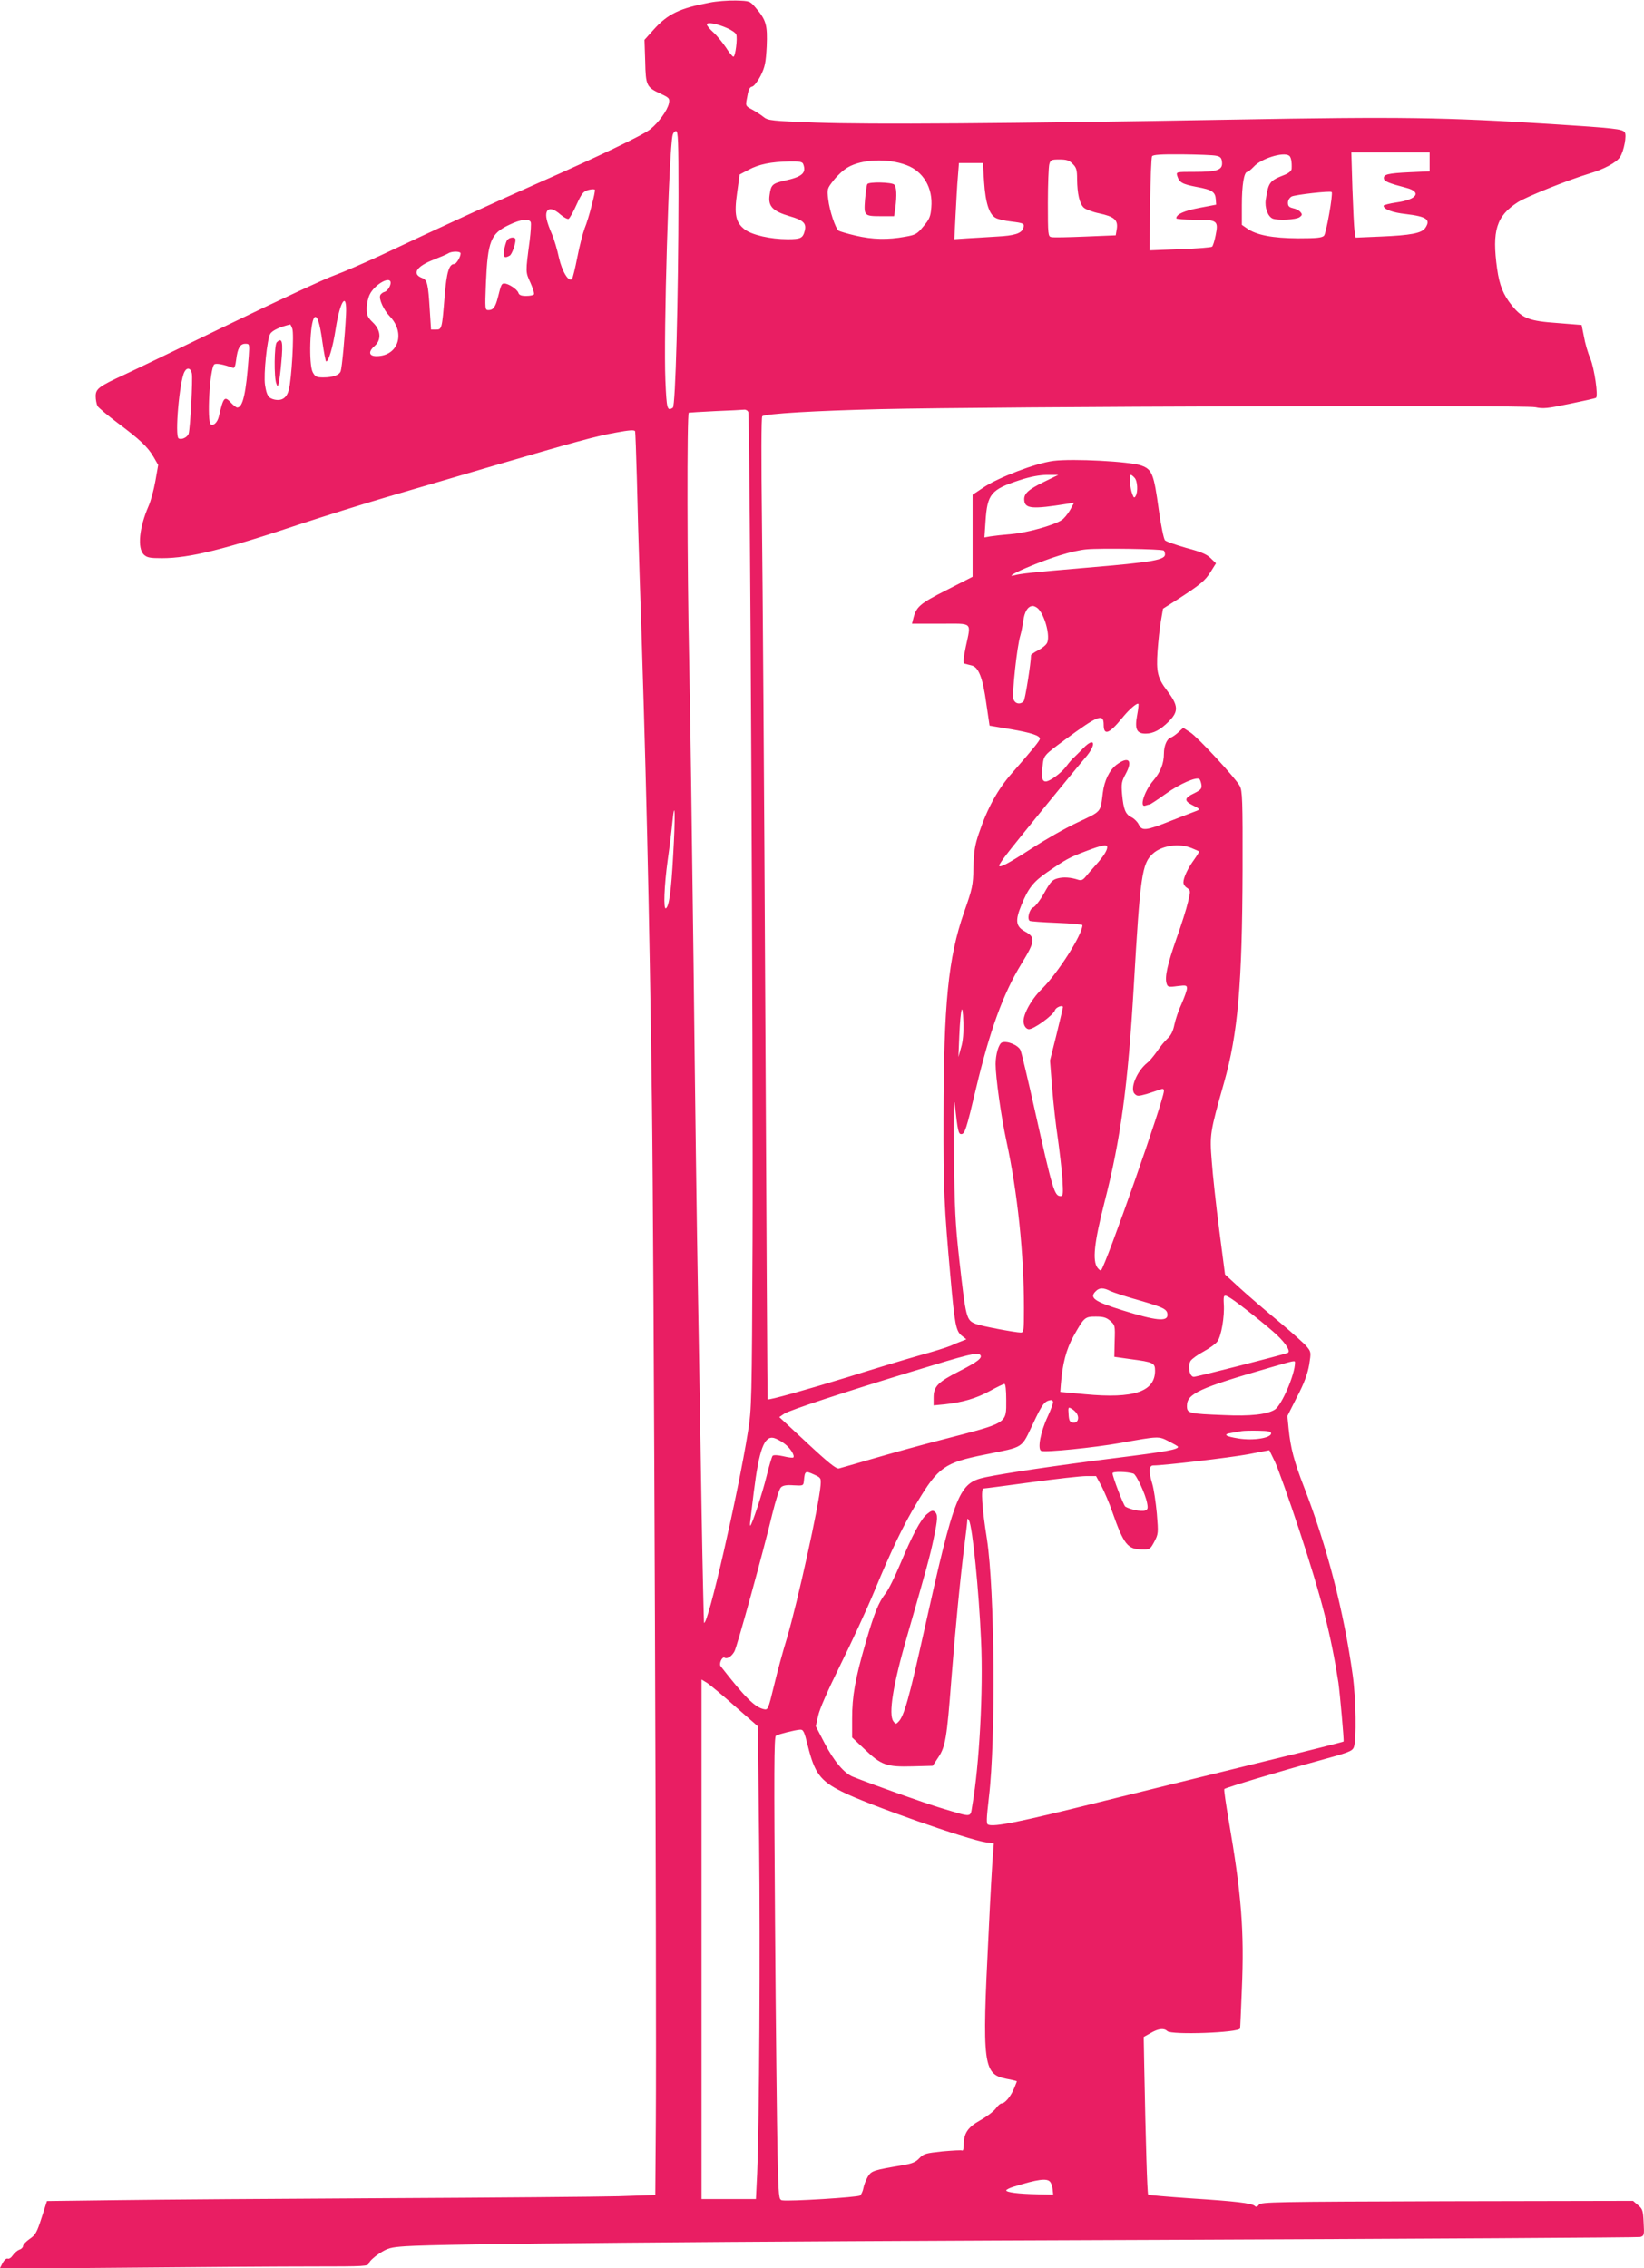 <?xml version="1.0" standalone="no"?>
<!DOCTYPE svg PUBLIC "-//W3C//DTD SVG 20010904//EN"
 "http://www.w3.org/TR/2001/REC-SVG-20010904/DTD/svg10.dtd">
<svg version="1.0" xmlns="http://www.w3.org/2000/svg"
 width="928pt" height="1280pt" viewBox="0 0 928 1280"
 preserveAspectRatio="xMidYMid meet">
<g transform="translate(0,1280) scale(0.1,-0.1)"
fill="#e91e63" stroke="none">
<path d="M4005 12785 c-169 -32 -236 -64 -315 -152 l-52 -58 4 -121 c3 -139 7
-146 89 -184 47 -22 50 -26 45 -53 -8 -39 -58 -109 -106 -147 -43 -34 -294
-154 -630 -302 -211 -93 -598 -270 -893 -410 -93 -43 -210 -94 -260 -112 -51
-18 -317 -142 -592 -275 -275 -133 -540 -261 -590 -284 -146 -67 -165 -81
-165 -123 0 -19 5 -44 10 -55 6 -10 57 -53 113 -95 126 -94 171 -136 204 -193
l26 -45 -16 -91 c-9 -50 -26 -113 -38 -140 -53 -121 -65 -239 -27 -275 18 -17
35 -20 102 -20 156 0 353 49 789 195 122 40 337 108 477 149 140 41 401 117
580 170 498 146 606 175 718 195 75 14 104 16 107 7 2 -6 6 -126 10 -266 3
-140 10 -381 15 -535 36 -1067 55 -1863 70 -2990 11 -805 27 -5042 22 -5746
l-3 -416 -207 -7 c-114 -3 -706 -8 -1317 -11 -610 -3 -1290 -8 -1510 -11
l-400 -5 -30 -94 c-27 -84 -35 -98 -68 -120 -20 -14 -37 -32 -37 -40 0 -7 -9
-17 -20 -20 -11 -4 -28 -18 -37 -31 -9 -14 -22 -23 -29 -20 -8 3 -20 -7 -30
-26 l-16 -31 728 6 c401 4 869 7 1040 7 300 0 312 1 317 19 3 11 29 35 58 54
48 31 64 35 149 41 210 14 1672 27 4240 36 1488 6 2716 13 2729 16 22 7 23 10
19 82 -3 67 -6 77 -32 98 l-28 24 -1050 -2 c-978 -3 -1050 -4 -1062 -20 -8
-12 -16 -14 -23 -7 -16 16 -112 27 -362 43 -129 9 -236 18 -240 21 -5 6 -14
297 -22 725 l-3 165 39 22 c45 26 75 29 94 11 22 -23 408 -9 411 15 1 1 5 101
10 222 14 330 -2 534 -76 962 -15 89 -26 164 -23 167 8 8 320 102 523 157 179
49 199 56 208 79 16 40 12 274 -6 405 -50 360 -145 728 -275 1063 -57 147 -76
221 -87 329 l-7 72 55 109 c40 76 59 129 68 180 11 69 11 73 -12 101 -12 16
-84 80 -158 142 -74 61 -173 146 -220 189 l-85 78 -33 253 c-18 140 -37 314
-42 387 -12 150 -10 162 69 441 79 278 103 558 105 1201 1 396 -1 448 -16 475
-25 46 -234 272 -279 302 l-40 26 -27 -25 c-15 -14 -35 -28 -45 -31 -21 -8
-37 -47 -37 -90 0 -56 -20 -105 -60 -152 -50 -58 -81 -155 -44 -141 9 3 19 6
23 6 4 0 45 27 91 60 79 57 176 99 191 83 4 -5 9 -19 11 -33 2 -21 -4 -28 -42
-47 -54 -25 -57 -42 -12 -65 45 -22 48 -26 26 -34 -10 -4 -74 -28 -142 -55
-143 -57 -166 -60 -184 -22 -7 15 -26 34 -41 41 -34 17 -45 43 -53 130 -5 60
-3 72 21 116 41 76 15 101 -53 50 -40 -31 -68 -88 -77 -159 -14 -112 -5 -101
-142 -166 -69 -32 -186 -99 -261 -148 -130 -84 -182 -112 -182 -95 0 4 18 31
40 60 46 61 385 477 447 549 64 74 54 121 -12 53 -17 -18 -40 -40 -50 -50 -11
-9 -31 -32 -45 -51 -26 -37 -94 -87 -117 -87 -21 0 -26 25 -18 86 7 62 5 60
127 150 187 138 218 150 218 84 0 -63 31 -52 105 39 38 47 83 86 91 79 2 -3
-1 -31 -7 -63 -15 -80 -3 -105 48 -105 43 0 83 21 131 69 56 57 54 89 -11 175
-52 68 -61 104 -53 220 4 56 12 132 19 171 l12 70 80 51 c130 84 158 107 189
157 l30 48 -30 29 c-22 22 -55 36 -138 58 -59 17 -114 36 -120 43 -7 8 -23 85
-35 172 -28 205 -38 228 -99 250 -66 23 -387 40 -496 26 -100 -13 -310 -93
-396 -151 l-60 -40 0 -231 0 -232 -147 -75 c-152 -77 -171 -94 -188 -162 l-7
-28 161 0 c187 0 173 14 142 -133 -13 -63 -15 -89 -7 -92 6 -2 24 -6 39 -10
41 -8 65 -70 85 -218 l18 -122 119 -20 c116 -20 165 -36 165 -54 0 -11 -50
-71 -155 -191 -82 -92 -142 -201 -190 -345 -22 -64 -28 -102 -30 -190 -2 -103
-6 -119 -54 -256 -88 -254 -114 -510 -115 -1154 -1 -409 3 -499 40 -910 23
-258 30 -296 62 -322 l27 -21 -25 -10 c-14 -5 -43 -17 -65 -27 -22 -9 -101
-34 -175 -54 -74 -21 -254 -75 -400 -121 -238 -73 -451 -133 -457 -127 -1 2
-7 988 -13 2192 -6 1205 -15 2451 -19 2770 -4 337 -4 583 2 586 21 15 301 31
667 40 654 15 3636 24 3696 11 45 -10 69 -7 194 19 78 16 146 31 149 34 14 8
-9 166 -32 222 -14 32 -30 88 -36 124 l-13 65 -136 11 c-159 11 -198 26 -256
97 -50 61 -72 116 -85 209 -30 216 -4 298 117 376 51 32 280 124 402 161 85
25 155 63 175 94 22 34 39 124 26 140 -15 18 -56 23 -416 46 -602 38 -841 42
-1790 25 -1299 -23 -2054 -28 -2359 -17 -249 9 -271 12 -295 31 -14 12 -43 30
-64 42 -37 19 -39 22 -32 57 10 59 15 70 33 74 9 3 30 30 46 61 24 49 29 72
34 165 5 121 -3 149 -63 219 -32 37 -33 38 -111 40 -44 1 -111 -4 -149 -12z
m100 -144 c25 -11 48 -27 51 -36 8 -21 -5 -125 -16 -125 -5 0 -25 24 -43 53
-19 28 -51 67 -71 85 -20 18 -36 37 -36 44 0 15 57 5 115 -21z m-275 -943 c-1
-593 -17 -1190 -32 -1199 -32 -21 -35 -8 -42 154 -11 255 20 1302 41 1385 3
12 11 22 19 22 12 0 14 -59 14 -362z m4240 188 l0 -53 -112 -5 c-124 -6 -151
-12 -146 -37 3 -15 30 -26 126 -51 89 -23 61 -66 -52 -82 -42 -6 -76 -15 -76
-19 0 -20 51 -39 126 -47 117 -14 142 -31 109 -79 -20 -29 -82 -41 -252 -48
l-141 -6 -6 38 c-3 21 -8 129 -12 241 l-6 202 221 0 221 0 0 -54z m-1205 35
c24 -5 31 -12 33 -37 4 -43 -26 -54 -154 -54 -105 0 -105 0 -99 -22 12 -38 27
-47 110 -63 88 -16 105 -28 108 -71 l2 -29 -95 -18 c-87 -17 -130 -36 -130
-59 0 -4 47 -8 104 -8 128 0 135 -5 118 -88 -6 -31 -15 -59 -20 -64 -4 -4 -85
-11 -180 -14 l-173 -7 3 259 c2 142 7 265 11 272 6 9 50 12 170 11 89 -1 176
-4 192 -8z m411 1 c12 -7 17 -37 15 -75 -1 -11 -16 -24 -38 -33 -87 -34 -93
-42 -108 -141 -7 -45 12 -96 40 -107 31 -11 131 -6 150 8 16 11 17 16 6 29 -7
9 -26 19 -42 22 -22 5 -29 12 -29 30 0 15 9 29 21 36 20 10 219 33 226 25 9
-9 -31 -233 -43 -246 -12 -12 -42 -15 -147 -15 -143 1 -235 18 -288 56 l-29
20 0 112 c0 112 12 187 31 187 5 0 22 14 37 30 41 45 165 84 198 62z m-2159
-54 c95 -35 150 -129 140 -239 -4 -52 -11 -67 -45 -107 -35 -43 -45 -48 -103
-58 -98 -18 -183 -16 -278 6 -47 11 -91 24 -97 28 -18 12 -52 115 -59 178 -7
57 -6 60 31 107 21 27 56 59 79 72 80 47 226 53 332 13z m938 7 c21 -20 25
-34 25 -87 1 -80 13 -136 37 -159 10 -10 49 -25 87 -33 85 -18 108 -37 100
-88 l-6 -36 -172 -7 c-95 -4 -181 -6 -191 -3 -19 3 -20 13 -20 193 0 105 4
202 8 218 7 25 11 27 58 27 40 0 55 -5 74 -25z m-1521 -1 c19 -50 -5 -72 -107
-94 -68 -16 -75 -23 -83 -82 -9 -62 18 -90 113 -118 77 -22 96 -40 86 -81 -11
-43 -22 -49 -97 -49 -97 0 -201 24 -242 55 -51 39 -61 84 -43 208 l14 102 51
27 c58 31 126 45 230 47 57 1 73 -2 78 -15z m1021 -101 c8 -119 29 -184 66
-203 12 -7 51 -16 86 -20 73 -9 77 -11 69 -38 -10 -29 -49 -42 -149 -47 -51
-3 -125 -8 -166 -10 l-74 -5 7 138 c4 75 9 172 13 215 l6 77 67 0 68 0 7 -107z
m-2215 -132 c-11 -45 -29 -104 -40 -130 -10 -27 -29 -100 -41 -162 -12 -63
-26 -118 -30 -123 -18 -21 -56 41 -74 120 -9 43 -27 104 -40 134 -29 67 -37
103 -29 124 10 25 40 19 78 -15 20 -17 40 -27 46 -24 6 4 27 40 45 81 29 64
38 74 67 82 18 5 34 5 36 1 2 -4 -6 -44 -18 -88z m-344 -95 c3 -8 0 -54 -6
-103 -24 -182 -24 -177 4 -238 14 -31 23 -61 20 -66 -3 -5 -23 -9 -44 -9 -28
0 -40 5 -44 18 -7 20 -56 52 -79 52 -16 0 -18 -4 -37 -80 -14 -54 -26 -70 -53
-70 -19 0 -20 4 -14 153 10 237 27 279 131 328 66 32 113 37 122 15z m-396
-176 c0 -20 -24 -60 -36 -60 -29 0 -43 -46 -54 -180 -15 -187 -16 -190 -49
-190 l-28 0 -7 109 c-9 149 -14 171 -43 182 -60 23 -33 66 66 104 36 14 73 30
81 35 19 13 70 13 70 0z m-397 -157 c9 -15 -13 -55 -32 -60 -11 -3 -22 -12
-25 -20 -8 -21 20 -83 54 -118 91 -95 48 -225 -75 -225 -43 0 -48 25 -10 58
39 34 35 89 -10 132 -30 29 -35 41 -35 79 0 26 8 62 18 81 25 50 101 97 115
73z m-250 -190 c-6 -120 -23 -300 -30 -318 -8 -22 -45 -35 -98 -35 -39 0 -46
4 -60 30 -23 45 -16 283 10 309 15 14 30 -30 44 -133 9 -64 19 -116 22 -116
14 0 38 81 54 185 25 162 65 215 58 78z m-303 -78 c11 -28 -4 -287 -20 -346
-12 -45 -39 -63 -81 -54 -34 8 -44 23 -53 83 -9 58 12 262 30 289 11 18 54 38
112 52 1 1 7 -10 12 -24z m-246 -157 c-15 -207 -33 -288 -65 -288 -5 0 -20 11
-33 25 -39 42 -44 37 -71 -77 -8 -32 -30 -53 -45 -43 -23 14 -6 313 19 338 9
9 52 1 106 -19 8 -4 14 11 18 45 8 66 22 91 52 91 23 0 24 -1 19 -72z m-321
-96 c6 -31 -9 -306 -18 -339 -7 -21 -40 -37 -57 -27 -22 14 5 323 33 375 14
28 36 23 42 -9z m3141 -218 c9 -25 28 -3646 24 -4679 -4 -902 -5 -945 -26
-1075 -55 -347 -227 -1098 -248 -1078 -1 2 -8 294 -14 648 -5 355 -15 897 -20
1205 -6 308 -17 1150 -25 1870 -9 721 -20 1495 -25 1720 -11 491 -13 1384 -2
1386 4 1 72 5 152 9 80 3 152 7 161 8 9 1 20 -5 23 -14z m1670 -393 c-92 -45
-117 -68 -112 -107 5 -45 49 -48 237 -18 l44 7 -23 -42 c-13 -22 -34 -48 -47
-56 -45 -30 -198 -72 -283 -79 -47 -4 -100 -10 -119 -13 l-34 -6 6 90 c10 155
30 180 192 233 61 20 111 29 154 30 l65 0 -80 -39z m510 23 c17 -17 21 -80 6
-104 -7 -12 -11 -9 -18 11 -14 34 -19 109 -8 109 3 0 12 -7 20 -16z m165 -411
c3 -2 6 -10 7 -18 5 -35 -61 -47 -456 -80 -293 -25 -357 -32 -395 -42 -38 -10
-1 13 65 41 138 59 266 99 345 106 76 7 425 2 434 -7z m-707 -330 c39 -43 67
-157 48 -192 -6 -12 -29 -30 -50 -41 -22 -11 -40 -24 -40 -28 -1 -47 -33 -248
-41 -258 -18 -22 -49 -17 -58 10 -10 24 20 302 39 361 5 17 12 53 16 80 7 54
27 85 54 85 9 0 24 -8 32 -17z m-2062 -1388 c-11 -203 -23 -289 -41 -301 -15
-9 -10 125 10 272 11 76 23 175 27 219 14 139 17 30 4 -190z m2450 44 c0 -19
-22 -53 -64 -100 -23 -25 -49 -56 -59 -68 -14 -17 -24 -21 -40 -16 -43 14 -83
17 -117 8 -30 -8 -41 -20 -76 -83 -23 -41 -51 -77 -62 -81 -21 -8 -36 -66 -19
-76 6 -3 75 -8 153 -11 79 -3 144 -9 144 -13 0 -53 -138 -270 -229 -360 -64
-63 -113 -156 -102 -195 4 -18 15 -30 27 -32 26 -4 140 79 149 107 5 17 45 32
45 17 0 -3 -16 -71 -36 -153 l-37 -148 12 -154 c7 -85 21 -213 32 -284 10 -72
22 -174 26 -229 5 -86 4 -98 -10 -98 -35 0 -45 34 -146 486 -38 170 -74 321
-80 336 -11 29 -75 56 -105 45 -18 -7 -36 -67 -36 -122 0 -73 31 -296 61 -434
63 -291 99 -636 99 -943 0 -127 -1 -138 -18 -138 -30 0 -225 37 -252 48 -56
22 -57 26 -96 372 -21 190 -26 281 -29 585 -3 244 -1 334 5 280 16 -146 20
-165 36 -165 20 0 29 27 84 260 77 323 152 531 254 698 80 130 82 152 24 184
-54 29 -59 61 -23 149 39 96 67 132 145 186 109 75 126 84 218 119 92 35 122
41 122 23z m476 -5 c22 -9 40 -17 42 -19 2 -2 -11 -23 -28 -47 -35 -48 -60
-101 -60 -128 0 -10 9 -24 21 -31 20 -14 20 -16 5 -79 -8 -36 -37 -128 -65
-206 -52 -149 -67 -218 -56 -254 6 -20 11 -22 61 -15 49 6 54 5 54 -13 0 -11
-14 -49 -30 -86 -17 -36 -35 -90 -41 -119 -7 -35 -19 -60 -38 -77 -15 -14 -42
-46 -59 -72 -18 -25 -42 -55 -55 -65 -60 -47 -101 -148 -72 -176 14 -14 20
-14 67 -1 28 9 62 20 75 25 18 7 23 5 23 -8 0 -50 -328 -984 -355 -1012 -3 -2
-12 4 -20 15 -29 39 -19 140 39 367 92 357 133 660 166 1222 36 621 46 692
107 747 51 47 149 61 219 32z m-1301 -1126 l-15 -53 5 120 c7 157 19 200 23
78 2 -60 -2 -110 -13 -145z m843 -1374 c18 -8 93 -33 169 -54 134 -39 153 -49
153 -81 0 -39 -66 -32 -252 26 -163 51 -191 71 -152 109 20 20 43 20 82 0z
m680 -41 c43 -27 213 -162 260 -207 53 -50 79 -94 60 -101 -32 -12 -513 -135
-529 -135 -25 0 -36 62 -18 91 8 11 41 35 73 52 33 18 68 43 78 57 22 30 41
141 36 211 -3 54 0 57 40 32z m-681 -127 c27 -24 28 -27 25 -114 l-2 -89 92
-13 c129 -17 138 -22 138 -65 0 -119 -120 -159 -395 -133 l-140 13 3 40 c9
118 31 202 72 275 60 107 64 110 126 110 42 0 59 -5 81 -24z m-734 -192 c15
-16 -14 -39 -114 -90 -126 -64 -149 -88 -149 -151 l0 -44 63 6 c100 11 177 33
254 75 40 22 77 40 83 40 6 0 10 -34 10 -90 0 -136 14 -127 -360 -224 -118
-30 -294 -79 -390 -107 -96 -28 -184 -53 -195 -56 -15 -3 -59 32 -178 143
l-158 147 28 19 c30 20 337 121 718 237 328 100 372 111 388 95z m1777 -44 c0
-66 -75 -240 -114 -265 -44 -27 -137 -38 -286 -31 -201 8 -210 10 -210 52 0
69 66 100 475 218 137 40 135 39 135 26z m-1366 -219 c3 -5 -10 -42 -29 -83
-42 -89 -60 -187 -37 -196 25 -9 295 18 447 45 218 39 214 39 273 9 29 -15 52
-28 52 -31 0 -15 -71 -28 -360 -64 -340 -43 -607 -83 -725 -107 -153 -32 -174
-83 -349 -869 -84 -378 -113 -480 -144 -511 -14 -15 -17 -15 -29 2 -29 39 -2
207 77 479 111 385 130 455 150 551 24 114 25 138 6 153 -11 9 -20 6 -43 -13
-36 -30 -82 -117 -153 -286 -29 -69 -65 -142 -81 -162 -40 -51 -63 -108 -114
-283 -58 -201 -75 -297 -75 -424 l0 -106 71 -67 c93 -89 124 -100 269 -96
l115 3 31 47 c41 60 49 112 74 438 22 280 51 581 75 768 8 62 15 121 15 130 1
15 2 15 10 1 19 -33 56 -395 68 -679 13 -282 -10 -700 -49 -925 -13 -75 6 -73
-175 -19 -91 27 -378 129 -499 177 -49 19 -107 87 -160 189 l-50 96 13 58 c7
37 55 145 126 289 63 127 149 313 191 414 95 230 166 378 244 506 117 195 154
221 380 266 226 46 204 32 272 174 53 113 65 128 101 134 4 0 9 -3 12 -8z
m136 -71 c14 -26 2 -52 -24 -48 -17 2 -22 11 -24 46 -3 41 -2 43 17 32 11 -6
25 -19 31 -30z m1095 -109 c0 -26 -100 -42 -182 -29 -78 12 -93 24 -40 32 17
3 43 7 57 10 14 2 57 3 95 2 53 -1 70 -4 70 -15z m-2747 -58 c33 -24 60 -68
50 -78 -3 -3 -28 0 -57 7 -31 7 -55 8 -60 2 -4 -5 -20 -57 -34 -115 -24 -98
-84 -279 -92 -279 -2 0 -2 15 1 33 2 17 11 88 19 157 30 240 59 319 114 305
14 -4 41 -18 59 -32z m2906 -488 c126 -382 179 -590 221 -860 8 -57 33 -329
29 -333 -1 -2 -202 -53 -446 -112 -244 -60 -663 -163 -933 -230 -453 -113
-592 -141 -627 -127 -11 4 -10 30 4 153 40 330 33 1170 -11 1459 -28 176 -35
285 -19 285 7 0 128 16 268 35 140 19 280 35 311 35 l56 0 31 -57 c16 -32 44
-96 60 -143 66 -188 87 -213 169 -214 43 -1 46 1 69 44 23 44 23 49 14 160 -6
63 -17 137 -25 164 -22 72 -20 106 5 106 60 0 432 44 535 63 l120 23 32 -66
c17 -36 79 -209 137 -385z m-2702 253 c-9 -112 -129 -657 -190 -863 -22 -71
-55 -192 -73 -268 -33 -136 -34 -138 -59 -132 -51 12 -106 68 -242 242 -11 14
8 56 22 48 15 -9 40 7 56 36 16 31 162 560 214 777 18 73 39 140 48 148 11 11
31 15 71 12 56 -3 56 -3 59 27 5 54 8 56 54 35 42 -19 43 -20 40 -62z m1766
66 c16 -5 68 -116 77 -166 6 -31 4 -37 -14 -43 -20 -6 -84 7 -109 23 -10 7
-72 169 -72 188 0 11 81 10 118 -2z m-2247 -1315 l127 -111 7 -647 c7 -621 1
-1580 -11 -1878 l-7 -143 -153 0 -154 0 0 1466 0 1466 33 -20 c17 -12 89 -71
158 -133z m409 -221 c38 -154 70 -198 193 -259 144 -73 709 -271 813 -286 l44
-6 -5 -61 c-3 -33 -15 -238 -25 -455 -37 -734 -30 -786 100 -812 33 -6 60 -13
60 -14 0 -1 -7 -20 -16 -41 -18 -44 -51 -84 -70 -84 -7 0 -22 -13 -33 -29 -12
-16 -51 -46 -87 -66 -72 -40 -94 -74 -94 -140 0 -20 -4 -34 -8 -31 -5 3 -55 0
-112 -5 -94 -10 -106 -13 -130 -38 -20 -22 -41 -31 -95 -40 -165 -28 -175 -31
-196 -64 -10 -18 -22 -46 -25 -64 -3 -18 -12 -37 -19 -43 -13 -10 -398 -34
-440 -27 -19 4 -20 14 -26 263 -3 142 -10 730 -14 1305 -6 843 -6 1047 5 1054
15 9 107 32 136 34 19 1 24 -10 44 -91z m1368 -2461 c6 -7 12 -26 14 -42 l3
-30 -90 2 c-105 2 -175 11 -175 22 0 4 19 14 43 21 135 42 187 49 205 27z"/>
<path d="M4896 11761 c-4 -5 -9 -44 -13 -86 -7 -93 -6 -95 93 -95 l71 0 7 46
c9 71 7 119 -6 132 -14 14 -144 17 -152 3z"/>
<path d="M2861 11442 c-5 -9 -12 -34 -16 -55 -7 -38 3 -47 33 -29 12 8 32 64
32 89 0 19 -38 15 -49 -5z"/>
<path d="M1562 10868 c-14 -14 -16 -200 -2 -233 7 -19 8 -18 14 5 3 14 10 66
14 115 11 116 5 144 -26 113z"/>
</g>
</svg>
